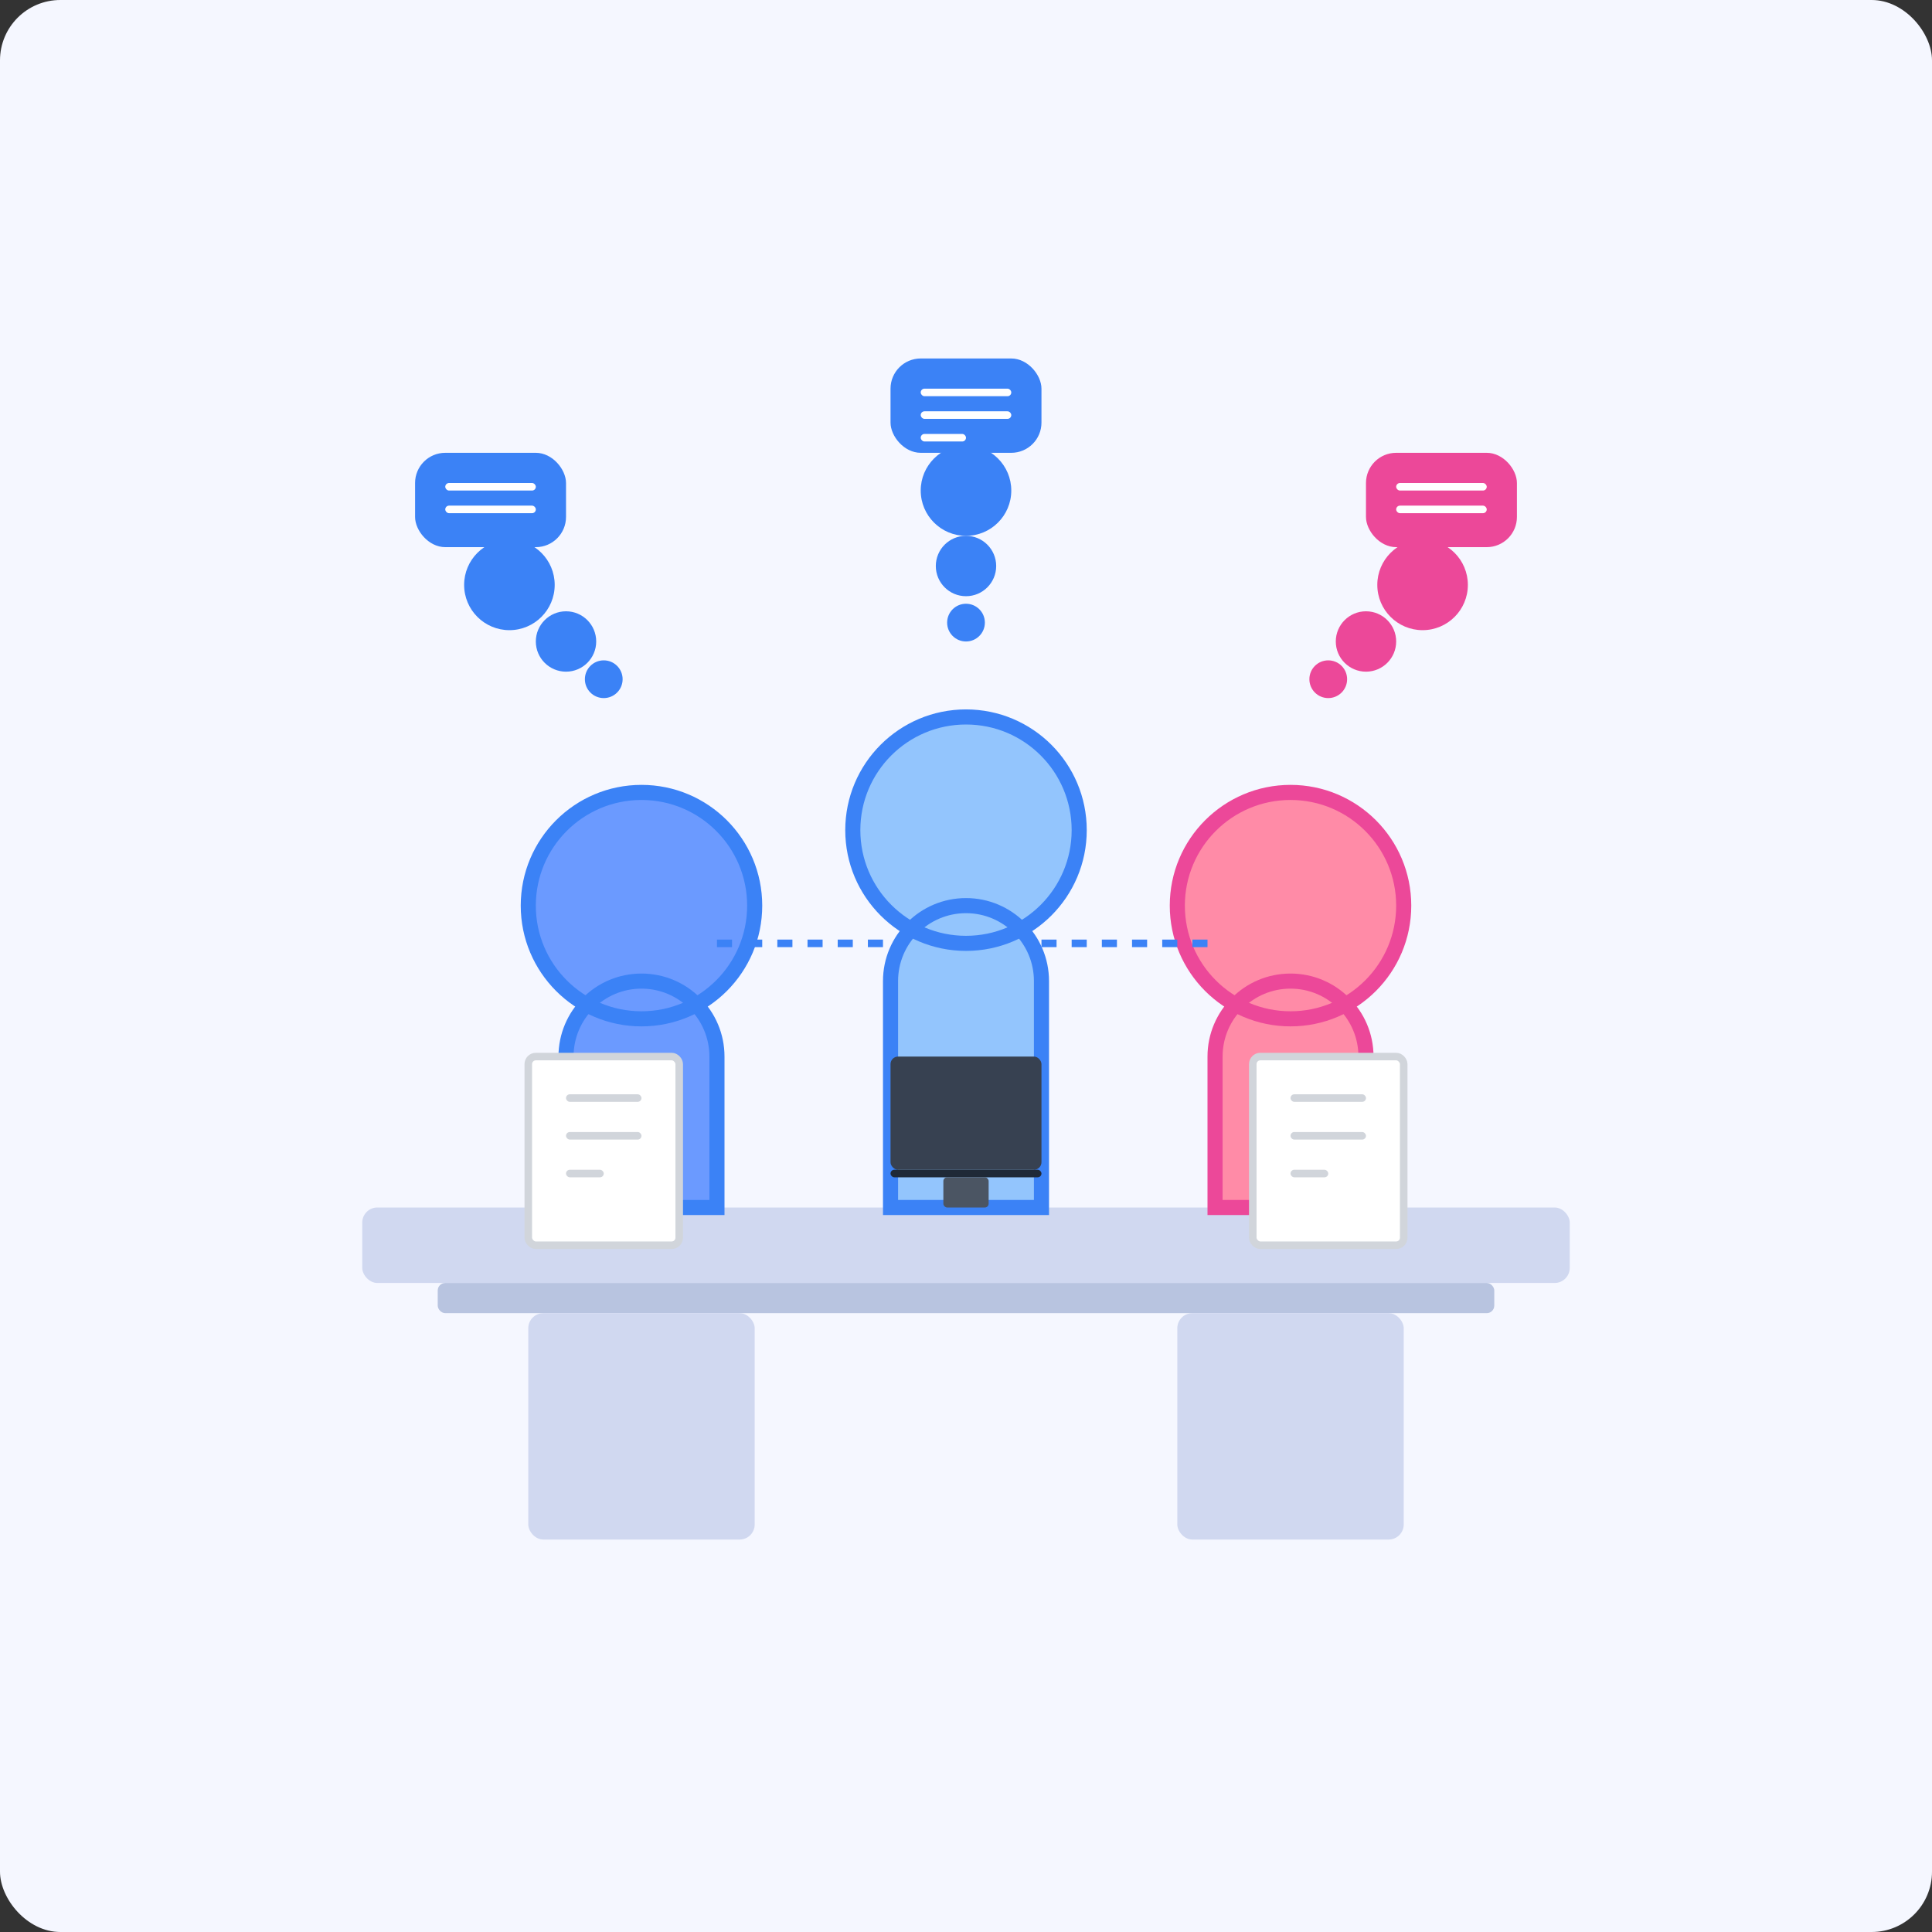 <svg xmlns="http://www.w3.org/2000/svg" fill="none" viewBox="0 0 512 512"><rect x="0" y="0" width="512" height="512" fill="#333333" stroke="none"/><rect width="512" height="512" fill="#F5F7FF" rx="16"/><rect width="320" height="20" x="96" y="320" fill="#D0D8F0" rx="4"/><rect width="280" height="8" x="116" y="340" fill="#B8C4E0" rx="2"/><rect width="60" height="60" x="140" y="348" fill="#D0D8F0" rx="4"/><rect width="60" height="60" x="312" y="348" fill="#D0D8F0" rx="4"/><circle cx="170" cy="240" r="30" fill="#6B9AFF"/><path fill="#6B9AFF" d="M150 280c0-11.046 8.954-20 20-20s20 8.954 20 20v40h-40z"/><circle cx="170" cy="240" r="30" stroke="#3B82F6" stroke-width="4"/><path stroke="#3B82F6" stroke-width="4" d="M150 280c0-11.046 8.954-20 20-20s20 8.954 20 20v40h-40z"/><circle cx="342" cy="240" r="30" fill="#FF8BA7"/><path fill="#FF8BA7" d="M322 280c0-11.046 8.954-20 20-20s20 8.954 20 20v40h-40z"/><circle cx="342" cy="240" r="30" stroke="#EC4899" stroke-width="4"/><path stroke="#EC4899" stroke-width="4" d="M322 280c0-11.046 8.954-20 20-20s20 8.954 20 20v40h-40z"/><circle cx="256" cy="220" r="30" fill="#93C5FD"/><path fill="#93C5FD" d="M236 260c0-11.046 8.954-20 20-20s20 8.954 20 20v60h-40z"/><circle cx="256" cy="220" r="30" stroke="#3B82F6" stroke-width="4"/><path stroke="#3B82F6" stroke-width="4" d="M236 260c0-11.046 8.954-20 20-20s20 8.954 20 20v60h-40z"/><rect width="40" height="50" x="140" y="280" fill="#fff" stroke="#D1D5DB" stroke-width="2" rx="2"/><rect width="20" height="2" x="150" y="290" fill="#D1D5DB" rx="1"/><rect width="20" height="2" x="150" y="300" fill="#D1D5DB" rx="1"/><rect width="10" height="2" x="150" y="310" fill="#D1D5DB" rx="1"/><rect width="40" height="30" x="236" y="280" fill="#374151" rx="2"/><rect width="40" height="2" x="236" y="310" fill="#1F2937" rx="1"/><rect width="12" height="8" x="250" y="312" fill="#4B5563" rx="1"/><rect width="40" height="50" x="332" y="280" fill="#fff" stroke="#D1D5DB" stroke-width="2" rx="2"/><rect width="20" height="2" x="342" y="290" fill="#D1D5DB" rx="1"/><rect width="20" height="2" x="342" y="300" fill="#D1D5DB" rx="1"/><rect width="10" height="2" x="342" y="310" fill="#D1D5DB" rx="1"/><path stroke="#3B82F6" stroke-dasharray="4 4" stroke-width="2" d="M190 250h46m40 0h46"/><circle cx="160" cy="180" r="5" fill="#3B82F6"/><circle cx="150" cy="170" r="8" fill="#3B82F6"/><circle cx="135" cy="155" r="12" fill="#3B82F6"/><rect width="40" height="25" x="110" y="120" fill="#3B82F6" rx="8"/><rect width="24" height="2" x="118" y="128" fill="#fff" rx="1"/><rect width="24" height="2" x="118" y="134" fill="#fff" rx="1"/><circle cx="352" cy="180" r="5" fill="#EC4899"/><circle cx="362" cy="170" r="8" fill="#EC4899"/><circle cx="377" cy="155" r="12" fill="#EC4899"/><rect width="40" height="25" x="362" y="120" fill="#EC4899" rx="8"/><rect width="24" height="2" x="370" y="128" fill="#fff" rx="1"/><rect width="24" height="2" x="370" y="134" fill="#fff" rx="1"/><circle cx="256" cy="165" r="5" fill="#3B82F6"/><circle cx="256" cy="150" r="8" fill="#3B82F6"/><circle cx="256" cy="130" r="12" fill="#3B82F6"/><rect width="40" height="25" x="236" y="95" fill="#3B82F6" rx="8"/><rect width="24" height="2" x="244" y="103" fill="#fff" rx="1"/><rect width="24" height="2" x="244" y="109" fill="#fff" rx="1"/><rect width="12" height="2" x="244" y="115" fill="#fff" rx="1"/></svg>